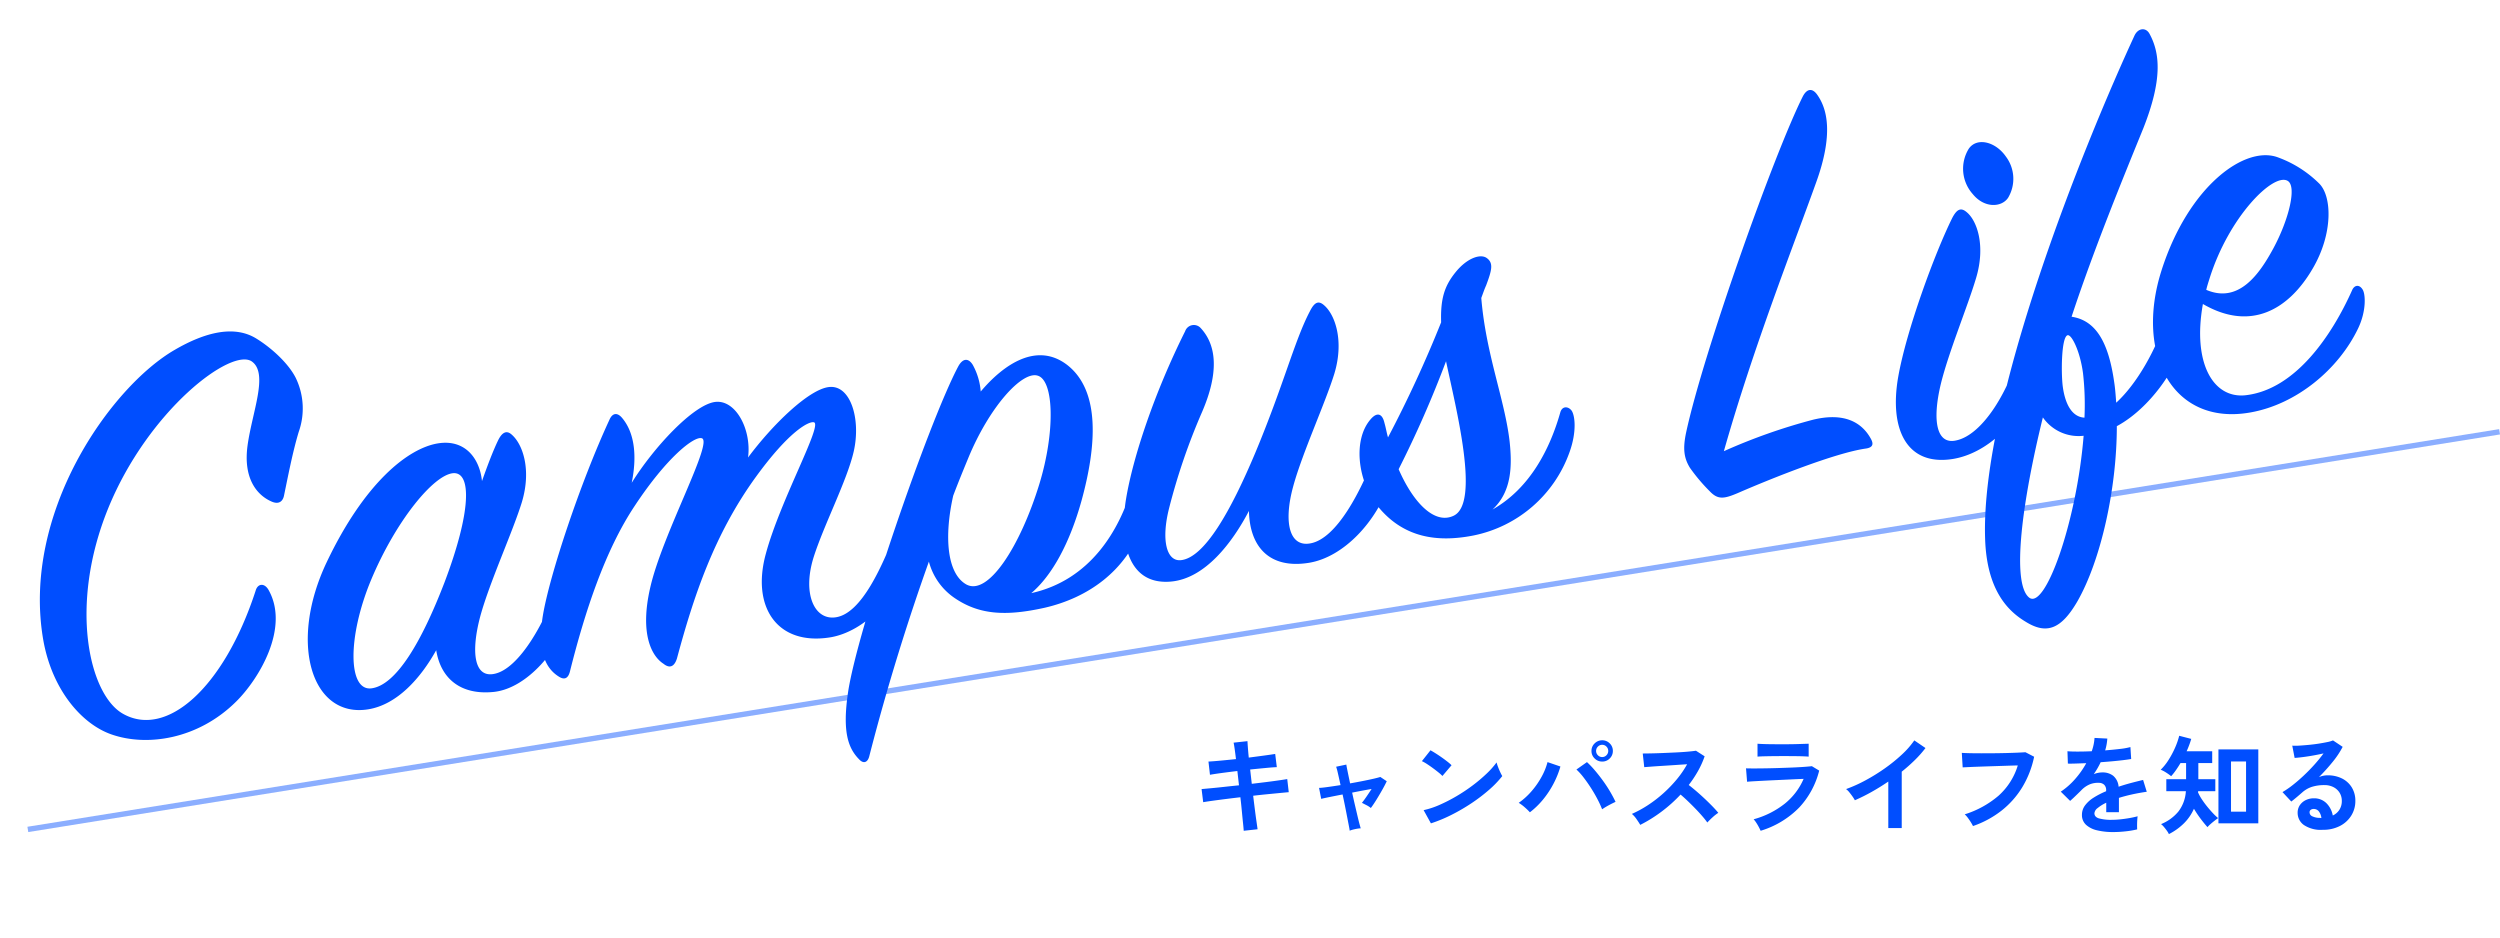 <svg xmlns="http://www.w3.org/2000/svg" width="465.26" height="174.625" viewBox="0 0 465.26 174.625">
  <g id="グループ_38155" data-name="グループ 38155" transform="translate(-75.319 -2139.143)">
    <path id="パス_48030" data-name="パス 48030" d="M0,74,460,0" transform="translate(80.5 2219.5)" fill="none" stroke="#8baeff" stroke-width="1"/>
    <path id="パス_48029" data-name="パス 48029" d="M-174.021-23.484C-182.685-6.5-194.769,1.14-202.065-4.788c-5.586-4.56-6.726-21.432,3.306-38.076,10.26-16.986,27.588-26.22,30.78-22.8,2.622,2.736-1.482,9.234-3.306,15.276-1.71,5.7.114,9.234,2.736,10.944,1.368.912,2.166.228,2.508-.684,1.254-3.306,2.85-7.752,4.56-11.286a13.051,13.051,0,0,0,1.026-10.032c-.912-2.85-3.534-6.156-6.042-8.322-3.648-3.192-9.234-2.736-15.39-.342-12.768,4.9-33.06,25.536-32.6,49.7.228,9.348,4.674,16.416,9.8,19.152,6.156,3.306,15.732,3.42,23.826-2.394,4.788-3.42,12.084-11.97,9.234-19.608C-172.2-24.738-173.451-24.738-174.021-23.484Zm44.8-13.566c.228-4.446-2.052-8.208-6.954-8.208-5.7,0-14.706,5.13-23.94,18.582-9.462,13.794-7.3,28.272,3.306,28.272,5.472,0,10.6-4.218,14.25-8.892,0,5.358,3.192,9.006,9.348,9.348,6.27.342,13.452-5.928,16.416-12.2,1.482-3.192,1.482-6.042,1.026-7.068s-1.254-.912-1.824.114c-3.99,7.866-10.26,15.618-14.934,15.846-3.876.228-3.762-4.674-.912-11.058C-130.7-18.354-125-26.9-122.493-32.034c2.736-5.7,1.824-10.6.114-12.654q-1.2-1.539-2.736.684C-126.369-42.18-127.737-39.786-129.219-37.05Zm-9.918,17.67c-5.814,10.032-11.742,17.328-16.416,17.214-4.446-.114-2.964-10.146,3.078-19.95,6.27-10.146,14.592-17.556,18.24-17.214C-130.929-38.988-131.955-31.92-139.137-19.38Zm37.392-13c1.71-4.56,2.052-9.006.114-12.2-.684-1.14-1.6-1.254-2.394,0-7.182,10.716-15.5,26.79-17.9,33.972-1.938,5.814-1.368,9.576,1.14,11.742,1.026.912,1.71.456,2.166-.57,4.56-10.716,10.032-21.318,16.758-28.614,7.3-7.98,12.882-11.058,14.25-10.488,2.28.8-10.032,16.53-13.794,25.992-3.306,8.208-1.71,12.654.228,14.364,1.026,1.14,1.938.8,2.622-.57,4.788-10.716,10.374-21.66,19.836-31.122,7.41-7.41,11.286-8.664,12.2-8.322,1.71.57-8.436,13.338-12.654,22.8-4.218,9.348-.57,17.214,9.348,17.214,6.612,0,13.908-5.7,17.1-12.2,1.254-2.622,1.6-6.384,1.026-7.182s-1.482-.8-2.052.228C-58.2-9.348-63.327-1.824-68-1.71c-4.1.114-5.7-5.13-2.508-11.628,2.85-5.7,8.436-13.224,10.488-18.354,2.28-5.7,1.368-12.426-2.736-12.54-3.762-.114-11.4,5.244-16.872,10.6,1.482-5.016-.57-11.058-4.446-11.172C-88.179-44.916-96.729-38.19-101.745-32.376ZM-31.521-.456c4.332-2.622,8.55-8.094,11.97-15.618,4.218-9.348,6.726-19.494,1.254-25.308-4.9-5.13-11.628-1.938-16.644,2.394a12.2,12.2,0,0,0-.684-5.13c-.57-1.368-1.6-1.6-2.736-.114C-45.543-34.656-64.695,1.482-68.115,12.54c-2.166,6.954-1.6,10.146.114,12.54.684,1.026,1.482.8,1.938-.228C-60.591,12.2-54.777.57-49.419-9.234A11.823,11.823,0,0,0-45.543-1.6c3.99,3.648,8.778,4.674,16.074,4.218,8.208-.57,15.96-4.332,20.292-12.2A11.361,11.361,0,0,0-7.695-17.1c-.228-1.14-1.482-1.6-2.166,0C-13.509-9.348-20.349-1.14-31.521-.456ZM-43.035-20.634c1.368-2.394,2.622-4.446,3.876-6.5C-33.8-35.91-26.733-41.61-24-40.242c2.85,1.368,1.6,10.83-2.85,19.95C-32.2-9.348-39.615-1.026-43.263-3.99-46.455-6.612-45.885-13.452-43.035-20.634Zm53.922,11.4C9.975-2.622,12.939,2.052,20.349,2.052c6.726,0,13.794-5.814,17.1-12.2,1.6-3.192,1.482-6.27,1.026-7.182-.456-1.026-1.482-.912-2.052.114-4.446,7.98-10.26,15.5-15.048,15.732-4.1.228-4.56-4.56-1.6-11.058C22.4-18.354,28.1-26.9,30.609-32.034c2.736-5.7,1.824-10.716.114-12.768-.912-1.14-1.71-.912-2.85.684-3.648,4.9-6.954,12.768-14.136,24.4C7.581-9.8,1.311-1.824-3.135-2.166-5.757-2.394-6.1-6.5-3.7-12.084A116.7,116.7,0,0,1,5.187-28.842c4.1-6.5,4.674-11.628,2.166-15.39a1.714,1.714,0,0,0-2.964.114c-7.41,10.374-13.224,21.546-15.732,29.07S-13.623.912-5.529,1.482C.855,1.938,6.9-3.876,10.887-9.234Zm27.7-9.462c-.114-.912-.114-1.824-.228-2.736-.114-1.824-1.026-2.28-2.394-1.14-3.876,3.192-4.218,10.716-1.482,15.846,3.876,7.068,10.26,8.778,16.872,8.55a24.019,24.019,0,0,0,20.178-12.54c1.938-3.534,2.052-6.5,1.6-7.524-.456-.912-1.6-1.254-2.166,0-2.85,6.156-7.638,13-15.276,15.846,4.1-2.736,4.9-7.524,5.13-11.97C61.161-22.23,59-31.122,59.793-41.61c.456-.8.8-1.482,1.254-2.166,1.482-2.622,2.052-3.876.912-5.016-1.026-1.026-3.648-.57-6.156,1.71-2.394,2.166-3.534,4.332-4.1,8.778A225.848,225.848,0,0,1,38.589-18.7ZM51.471-31.008c.456,9.12,2.166,27.018-3.078,28.614-3.762,1.14-7.068-3.534-8.778-10.146A200.28,200.28,0,0,0,51.471-31.008ZM99.921-6.384c8.436-18.24,18.81-35.8,24.738-46.626,4.674-8.436,4.218-13.224,2.85-16.074-.684-1.482-1.71-1.6-2.736-.228-6.954,9.69-25.764,44.232-31.236,58.368C92.4-7.98,92.4-6.27,93.195-4.332A33.023,33.023,0,0,0,96.159.57c1.254,1.824,2.394,1.824,5.13,1.14C107.9,0,120.441-2.85,126.141-2.736c1.482,0,1.482-.8,1.14-1.71-1.254-3.42-4.332-5.586-10.032-5.13A107.66,107.66,0,0,0,99.921-6.384Zm60.42-45.942c-1.482-3.078-4.788-4.446-6.612-2.508a7.077,7.077,0,0,0-.57,8.436c1.71,2.964,4.9,3.306,6.384,1.71A6.885,6.885,0,0,0,160.341-52.326ZM141.759,1.71c6.384,0,13.566-4.788,16.986-11.856,1.368-2.85,1.71-5.244.8-7.068-.456-.912-1.254-1.026-1.824,0C154.3-9.348,148.029-1.824,142.9-1.6c-3.648.228-3.876-4.218-1.14-10.83,2.394-5.7,7.182-13.452,9.576-18.468,2.736-5.7,1.824-10.6.114-12.426-.912-1.026-1.71-.684-2.736.684-4.218,5.928-11.742,19.38-14.592,27.7C130.929-5.586,133.1,1.71,141.759,1.71Zm25.992-22.686c6.156-11.97,14.022-24.852,18.7-32.6,4.9-8.322,5.244-13.224,3.876-17.1-.456-1.368-1.938-1.482-2.85-.114C174.819-51.87,148.6-8.208,145.407,17.214c-1.254,9.69,2.166,14.136,5.016,16.53,3.42,2.964,6.27,2.508,10.146-2.28,5.472-6.84,10.488-19.494,12.312-31.008,6.84-2.394,12.54-9.12,13.68-11.856,1.026-2.622,1.71-5.13,1.14-6.84-.57-1.6-1.71-1.482-2.394-.114-2.964,5.928-7.524,11.628-11.856,14.478.114-1.368.228-2.622.228-3.876C173.793-15.276,172.083-19.608,167.751-20.976Zm-.57,18.924c-2.166-.456-3.192-2.85-3.078-6.5.114-2.622,1.14-8.664,2.28-9.12.8-.342,1.938,3.192,1.824,7.41A52.105,52.105,0,0,1,167.181-2.052Zm-7.638-1.254a8.091,8.091,0,0,0,6.954,4.56c-3.762,15.618-12.312,31.35-14.82,28.044C149.055,25.992,153.159,11.856,159.543-3.306Zm32.718-16.188c7.98,6.5,15.618,3.534,21.2-3.306,4.788-5.814,5.7-12.768,3.648-15.5a21.212,21.212,0,0,0-6.726-5.928c-5.7-3.306-17.328,2.622-24.738,17.328S183.255,2.052,197.733,1.824c8.778-.114,17.556-5.358,22.344-12.312,2.052-2.964,2.394-6.156,1.938-7.068-.456-1.026-1.368-1.026-1.938-.114-4.9,7.524-13.224,16.644-22.686,16.188C191.349-1.824,188.613-9.006,192.261-19.494ZM193.287-22c.228-.57.57-1.254.912-1.938,5.358-10.83,14.82-17.67,17.214-15.732,1.6,1.254-.912,7.182-4.56,11.97C203.547-23.37,198.873-18.468,193.287-22Z" transform="translate(298.445 2245.049) rotate(-9)" fill="#004eff"/>
    <path id="パス_48028" data-name="パス 48028" d="M-100.28.82q-.02-.4-.12-1.35t-.22-2.23q-.12-1.28-.28-2.66-1.38.16-2.72.33t-2.43.32q-1.09.15-1.77.27l-.3-2.44,1.75-.16q1.09-.1,2.45-.25t2.76-.29l-.3-2.66q-1.54.18-2.94.37t-2.16.33l-.28-2.46q.8-.04,2.2-.17t2.92-.29q-.12-1-.23-1.79t-.21-1.27l2.58-.28q.02.46.08,1.25t.16,1.81q1.54-.2,2.87-.38t2.05-.3l.3,2.46q-.66.02-2.03.15t-2.93.29l.3,2.66q1.36-.16,2.64-.32t2.32-.31q1.04-.15,1.64-.25l.28,2.44q-.5.04-1.54.14l-2.37.23q-1.33.13-2.71.29.16,1.34.32,2.6t.3,2.22q.14.96.2,1.42ZM-80.56.8q-.02-.24-.15-.9t-.31-1.6q-.18-.94-.4-2.04t-.46-2.2q-1.34.26-2.43.48t-1.55.34l-.4-2.04q.56-.02,1.64-.17t2.36-.35q-.28-1.3-.5-2.24a10.17,10.17,0,0,0-.32-1.18l1.9-.4q.02.22.22,1.2t.48,2.3q1.24-.22,2.4-.45t2.02-.43q.86-.2,1.2-.32l1.2.8q-.34.72-.86,1.64t-1.07,1.81q-.55.89-1.03,1.53a4.379,4.379,0,0,0-.84-.54q-.54-.28-.82-.42.36-.44.86-1.17t.94-1.41q-1.64.28-3.62.68.24,1.12.5,2.23L-79.12-2q.22.94.39,1.57t.23.79a6.419,6.419,0,0,0-1.09.16A6.226,6.226,0,0,0-80.56.8ZM-65.44-.56-66.8-3.02a15.366,15.366,0,0,0,2.99-.99,30.055,30.055,0,0,0,3.15-1.62,31.694,31.694,0,0,0,3-2A28.7,28.7,0,0,0-55.09-9.8a15.494,15.494,0,0,0,1.87-2.1,6.91,6.91,0,0,0,.27.84q.19.5.41.97a7.617,7.617,0,0,0,.38.73,18.794,18.794,0,0,1-2.45,2.55,31.25,31.25,0,0,1-3.25,2.48,35.426,35.426,0,0,1-3.72,2.17A26.9,26.9,0,0,1-65.44-.56Zm2.14-8.82a7.18,7.18,0,0,0-.73-.66q-.47-.38-1.04-.8t-1.11-.77a7.284,7.284,0,0,0-.94-.53l1.6-2.02q.4.22.94.56t1.11.74q.57.4,1.07.79a8.852,8.852,0,0,1,.8.69Zm16.28,6.76a11.754,11.754,0,0,0-.95-.92,7.578,7.578,0,0,0-1.13-.84,12.957,12.957,0,0,0,2.42-2.2,15.166,15.166,0,0,0,1.86-2.69,11.691,11.691,0,0,0,1.08-2.69l2.4.82a16.744,16.744,0,0,1-1.25,3.13,17.143,17.143,0,0,1-1.93,2.95A14.911,14.911,0,0,1-47.02-2.62Zm13.44-.56a18.852,18.852,0,0,0-.89-1.93q-.55-1.05-1.22-2.09t-1.36-1.93a11.237,11.237,0,0,0-1.31-1.45l1.96-1.38a17.016,17.016,0,0,1,1.45,1.52q.75.88,1.48,1.88t1.34,2.03q.61,1.03,1.05,1.97-.5.22-1.21.6A13.462,13.462,0,0,0-33.58-3.18Zm.02-8.88a1.941,1.941,0,0,1-1.41-.58,1.892,1.892,0,0,1-.59-1.4,1.892,1.892,0,0,1,.59-1.4,1.941,1.941,0,0,1,1.41-.58,1.908,1.908,0,0,1,1.4.58,1.908,1.908,0,0,1,.58,1.4,1.908,1.908,0,0,1-.58,1.4A1.908,1.908,0,0,1-33.56-12.06Zm0-.84a1.062,1.062,0,0,0,.79-.34,1.111,1.111,0,0,0,.33-.8,1.111,1.111,0,0,0-.33-.8,1.062,1.062,0,0,0-.79-.34,1.085,1.085,0,0,0-.81.34,1.111,1.111,0,0,0-.33.8,1.111,1.111,0,0,0,.33.8A1.085,1.085,0,0,0-33.56-12.9ZM-26.48-.28q-.26-.44-.69-1.06a4.766,4.766,0,0,0-.87-.98,20.841,20.841,0,0,0,3-1.64,23.684,23.684,0,0,0,2.87-2.21,24.121,24.121,0,0,0,2.5-2.6,18.059,18.059,0,0,0,1.91-2.79q-.98.06-2.15.14t-2.32.15q-1.15.07-2.08.14t-1.43.11l-.28-2.54q.5,0,1.5-.02t2.24-.07q1.24-.05,2.47-.11t2.22-.15q.99-.09,1.47-.17l1.62,1.04a16.53,16.53,0,0,1-1.24,2.75A21.277,21.277,0,0,1-17.46-7.7q.7.54,1.49,1.22t1.55,1.4q.76.72,1.4,1.38t1.06,1.18a8.032,8.032,0,0,0-1.06.83q-.56.51-.98.97a15.642,15.642,0,0,0-.98-1.23q-.6-.69-1.29-1.4t-1.39-1.38q-.7-.67-1.32-1.19a26.559,26.559,0,0,1-3.6,3.22A26.275,26.275,0,0,1-26.48-.28ZM-4.08.82Q-4.2.54-4.41.14t-.47-.8a4.978,4.978,0,0,0-.5-.66A16.135,16.135,0,0,0,.42-4.23a11.994,11.994,0,0,0,3.5-4.61q-1,.04-2.27.1l-2.58.12q-1.31.06-2.48.12t-2.02.11q-.85.05-1.17.09l-.2-2.5q.52.02,1.48.02t2.16-.02q1.2-.02,2.48-.06t2.49-.09q1.21-.05,2.17-.12t1.48-.13l1.36.82a15.612,15.612,0,0,1-3.7,6.85A16.848,16.848,0,0,1-4.08.82Zm-.58-13.8v-2.4q.76.06,1.98.08t2.82.02q1.54,0,2.76-.04t1.96-.06v2.4q-.76-.06-1.91-.08T.14-13.08q-.9,0-1.83.01t-1.72.03Q-4.2-13.02-4.66-12.98ZM19.68.32V-8.34Q18.16-7.3,16.57-6.41a34.575,34.575,0,0,1-3.11,1.55,7.014,7.014,0,0,0-.44-.7q-.28-.4-.59-.78a3.416,3.416,0,0,0-.61-.6,26.219,26.219,0,0,0,3.6-1.62,34.9,34.9,0,0,0,3.59-2.22,30.149,30.149,0,0,0,3.17-2.56A16,16,0,0,0,24.52-16l2.08,1.42a20.324,20.324,0,0,1-1.99,2.25,31.9,31.9,0,0,1-2.43,2.15V.32ZM35.44-.06a6.754,6.754,0,0,0-.38-.68q-.26-.42-.57-.84a4,4,0,0,0-.59-.66A17.851,17.851,0,0,0,40.19-5.7a12.38,12.38,0,0,0,3.59-5.64q-.94.02-2.14.06l-2.45.08q-1.25.04-2.4.08t-2.01.08l-1.26.06-.16-2.7q.58.04,1.52.06t2.09.02q1.15,0,2.36-.01t2.35-.04q1.14-.03,2.06-.07t1.46-.08l1.62.84a17.917,17.917,0,0,1-2.24,5.73A16.323,16.323,0,0,1,40.7-2.89,18.148,18.148,0,0,1,35.44-.06ZM61.52,1.06A12.587,12.587,0,0,1,58.56.74,4.557,4.557,0,0,1,56.48-.29a2.439,2.439,0,0,1-.76-1.87,2.889,2.889,0,0,1,.58-1.75,5.848,5.848,0,0,1,1.6-1.44,15.07,15.07,0,0,1,2.32-1.19V-6.7a1.356,1.356,0,0,0-.35-1.03,1.4,1.4,0,0,0-.89-.37,4.131,4.131,0,0,0-1.76.26,4.718,4.718,0,0,0-1.66,1.16q-.24.24-.62.61t-.76.73q-.38.36-.66.6L51.78-6.46a13.3,13.3,0,0,0,2.64-2.32,16.09,16.09,0,0,0,2.1-2.98q-1.12.04-2.04.07t-1.38.01l-.08-2.3q.68.06,1.89.06t2.63-.06a8.976,8.976,0,0,0,.52-2.48l2.38.12a9.6,9.6,0,0,1-.4,2.2q1.48-.12,2.75-.27a12.543,12.543,0,0,0,1.95-.35l.14,2.22q-.56.1-1.46.21t-1.99.21q-1.09.1-2.23.18-.26.56-.59,1.13t-.69,1.09a4.329,4.329,0,0,1,1.62-.32,3.177,3.177,0,0,1,1.99.62,2.961,2.961,0,0,1,1.01,2.04q1.12-.38,2.29-.69t2.27-.57l.68,2.2q-1.4.2-2.72.49T62.6-5.3v2.66H60.24V-4.4a7.475,7.475,0,0,0-1.6.99,1.374,1.374,0,0,0-.6.97q0,.68.82.95a8.574,8.574,0,0,0,2.5.27,14.669,14.669,0,0,0,1.53-.09q.85-.09,1.7-.24t1.49-.33q-.04.26-.07.75t-.03.97q0,.48.02.72a16.76,16.76,0,0,1-2.2.37A21.594,21.594,0,0,1,61.52,1.06ZM81.12-.56V-14.32h7.42V-.56Zm-9.22,2a3.442,3.442,0,0,0-.36-.61q-.26-.37-.56-.72a3.579,3.579,0,0,0-.54-.53,8.174,8.174,0,0,0,3.21-2.32,6.886,6.886,0,0,0,1.41-3.8H71.42V-8.78H75.1v-3H74.06q-.42.7-.86,1.33a10.758,10.758,0,0,1-.88,1.11,9.841,9.841,0,0,0-.96-.69,5.788,5.788,0,0,0-.98-.51,10.112,10.112,0,0,0,1.46-1.83,16.876,16.876,0,0,0,1.2-2.25,13.652,13.652,0,0,0,.78-2.24l2.24.58a16.679,16.679,0,0,1-.86,2.3h4.76v2.2H77.38v3h3.16v2.24h-3.2a.562.562,0,0,1-.01.11.463.463,0,0,0-.01.09,7.892,7.892,0,0,0,.69,1.27,16.6,16.6,0,0,0,1,1.37q.55.68,1.09,1.25a10.291,10.291,0,0,0,.96.91q-.26.18-.66.49t-.76.63a5.487,5.487,0,0,0-.56.56Q78.5-.5,77.82-1.4a20.085,20.085,0,0,1-1.26-1.88A8.805,8.805,0,0,1,74.69-.56,11.149,11.149,0,0,1,71.9,1.44ZM83.46-2.74h2.8v-9.34h-2.8ZM100.54.64A5.641,5.641,0,0,1,97-.27,2.758,2.758,0,0,1,95.86-2.5a2.482,2.482,0,0,1,.42-1.46,2.82,2.82,0,0,1,1.1-.93,3.3,3.3,0,0,1,1.46-.33,3.212,3.212,0,0,1,2.39.92,4.31,4.31,0,0,1,1.17,2.28,2.891,2.891,0,0,0,1.21-1.04,2.943,2.943,0,0,0,.47-1.68,2.836,2.836,0,0,0-.4-1.5,2.868,2.868,0,0,0-1.13-1.05,3.533,3.533,0,0,0-1.69-.39,7.6,7.6,0,0,0-2.33.32,5.056,5.056,0,0,0-1.79,1.02q-.36.32-.95.82t-1.11.9L93.04-6.38A16.648,16.648,0,0,0,94.96-7.7q1.02-.8,2.06-1.78T99-11.51a26.051,26.051,0,0,0,1.68-2.07q-.86.2-1.87.38t-1.94.3q-.93.12-1.57.16l-.44-2.28a10.263,10.263,0,0,0,1.35-.01q.81-.05,1.75-.14t1.83-.23q.89-.14,1.6-.29a5.12,5.12,0,0,0,1.05-.31l1.8,1.2a16.148,16.148,0,0,1-1.87,2.81,36.316,36.316,0,0,1-2.55,2.83,3.506,3.506,0,0,1,.76-.25,3.908,3.908,0,0,1,.82-.09,5.89,5.89,0,0,1,2.74.6,4.473,4.473,0,0,1,1.81,1.67,4.7,4.7,0,0,1,.65,2.49,5.09,5.09,0,0,1-.75,2.72,5.356,5.356,0,0,1-2.11,1.94A6.746,6.746,0,0,1,100.54.64Zm-.26-2.2a2.409,2.409,0,0,0-.47-1.22,1.185,1.185,0,0,0-.97-.46.893.893,0,0,0-.54.16.555.555,0,0,0-.22.48.815.815,0,0,0,.45.7,3.242,3.242,0,0,0,1.51.32.378.378,0,0,0,.12.02Z" transform="translate(407.059 2292.934)" fill="#004eff"/>
  </g>
</svg>
